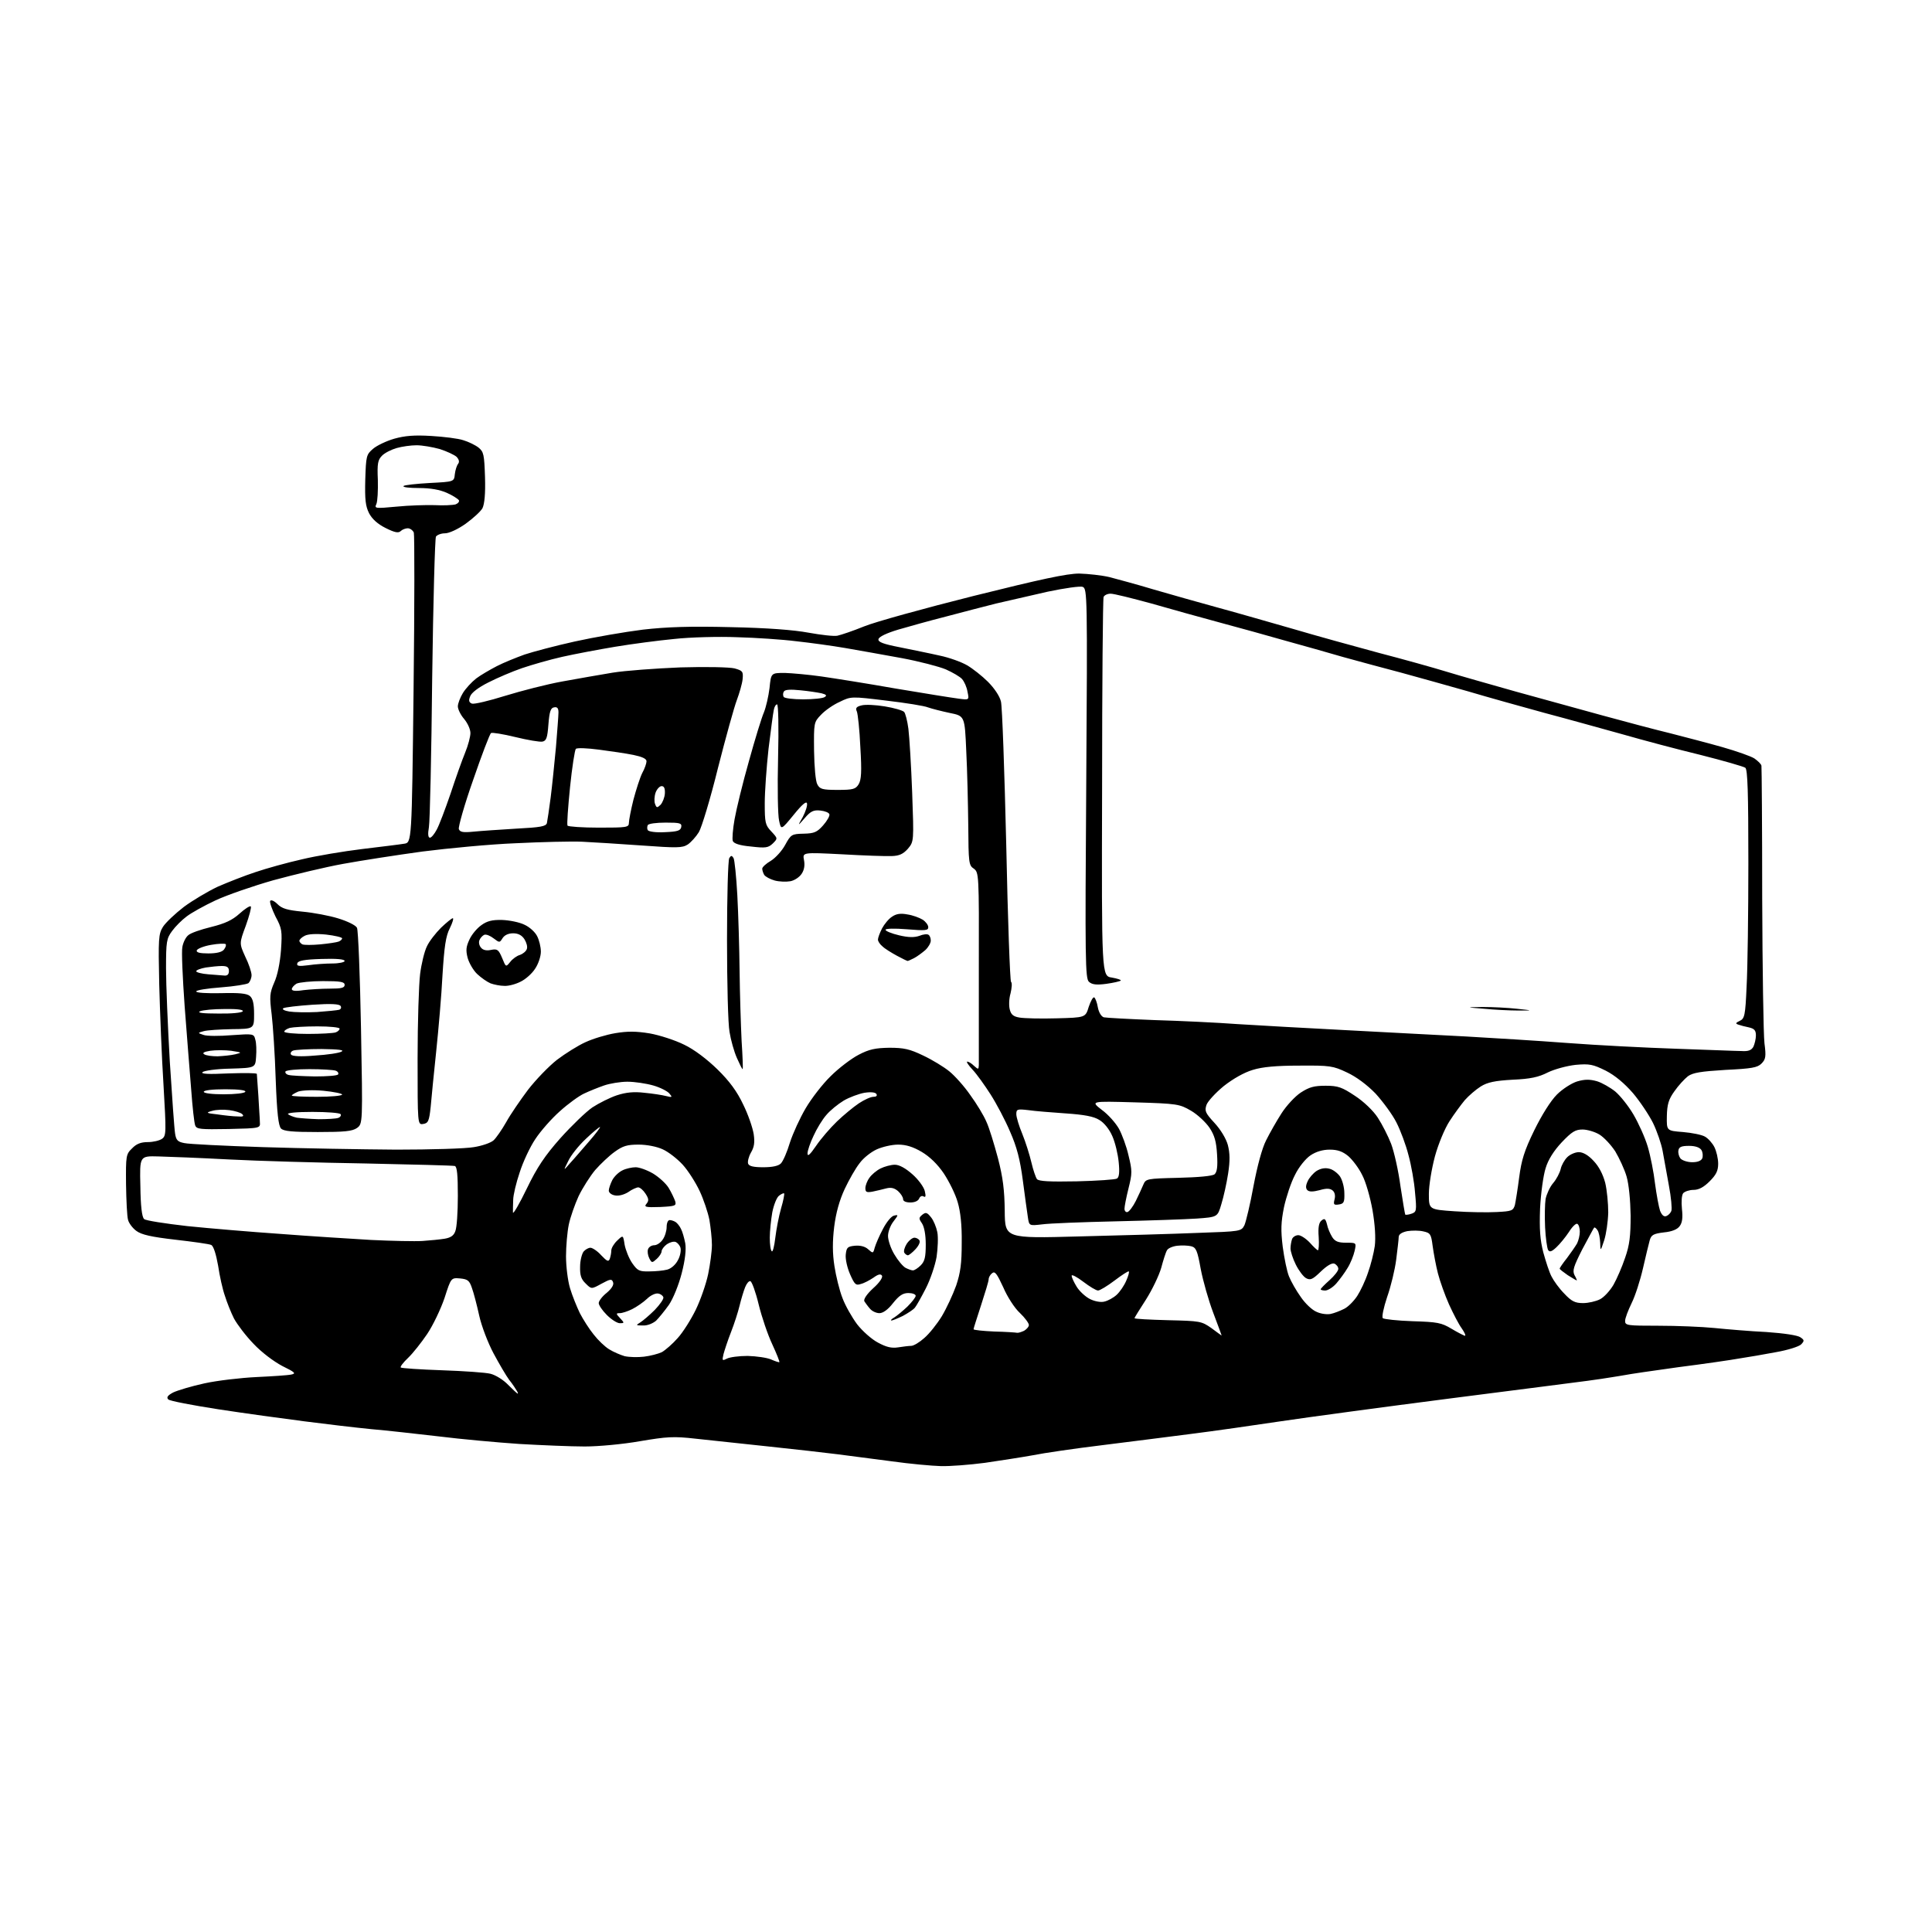 <?xml version="1.0" encoding="UTF-8" standalone="no"?>
<svg 
  version="1.1" 
  xmlns="http://www.w3.org/2000/svg" 
  xmlns:xlink="http://www.w3.org/1999/xlink" 
  xmlns:svg="http://www.w3.org/2000/svg"
  xmlns:rdf="http://www.w3.org/1999/02/22-rdf-syntax-ns#"
  xmlns:cc="http://creativecommons.org/ns#"
  xmlns:dc="http://purl.org/dc/elements/1.1/"
  viewBox="0 0 768 768"
  width="768"
  height="768"
>
<style>svg {background-color: white; }</style>"
<path stroke="none" fill="black" fill-rule="evenodd" d="M374.0,582.8C370.4,582.7 361.6,581.9 354.5,580.9C347.4,580.0 337.7,578.7 333.0,578.1C328.3,577.5 315.9,576.1 305.5,575.0C295.1,573.9 282.0,572.5 276.5,571.9C267.7,570.9 265.1,571.1 254.4,572.9C247.6,574.1 237.9,575.0 232.4,575.0C227.0,575.0 215.3,574.5 206.5,574.0C197.7,573.4 183.3,572.1 174.5,571.0C165.7,570.0 153.6,568.6 147.5,568.1C141.4,567.5 129.5,566.1 121.0,565.0C112.5,563.9 97.1,561.8 86.7,560.2C76.4,558.6 67.5,556.9 66.9,556.3C66.1,555.5 66.6,554.7 68.9,553.5C70.6,552.7 76.2,551.0 81.3,549.9C86.3,548.8 95.7,547.7 102.0,547.4C108.3,547.1 114.5,546.7 115.8,546.4C117.8,546.0 117.3,545.5 112.2,543.0C108.8,541.2 104.0,537.6 100.8,534.2C97.7,531.0 94.3,526.5 93.0,524.1C91.8,521.7 90.2,517.7 89.4,515.1C88.5,512.6 87.3,507.2 86.7,503.1C85.9,498.6 84.9,495.4 84.0,494.9C83.2,494.5 76.7,493.6 69.7,492.8C60.1,491.7 56.2,490.8 54.2,489.3C52.7,488.2 51.2,486.2 50.9,484.9C50.5,483.6 50.2,477.2 50.1,470.7C50.0,459.4 50.1,458.8 52.5,456.5C54.2,454.7 56.0,454.0 58.8,454.0C60.9,454.0 63.4,453.4 64.4,452.7C66.1,451.5 66.1,450.2 65.0,431.4C64.3,420.5 63.6,402.5 63.3,391.5C62.9,373.0 63.0,371.3 64.8,368.4C65.9,366.7 69.6,363.2 73.1,360.5C76.6,357.9 82.7,354.3 86.5,352.5C90.4,350.8 97.2,348.1 101.5,346.7C105.9,345.2 114.2,342.9 120.0,341.6C125.8,340.2 136.6,338.4 144.0,337.5C151.4,336.6 158.9,335.7 160.6,335.4C163.7,335.0 163.7,335.0 164.4,274.2C164.8,240.8 164.8,212.7 164.5,211.7C164.1,210.8 163.0,210.0 162.1,210.0C161.2,210.0 159.9,210.5 159.3,211.1C158.4,212.0 156.9,211.7 153.3,209.9C150.1,208.3 147.9,206.3 146.7,204.0C145.3,201.2 145.0,198.6 145.2,190.7C145.5,181.3 145.6,180.7 148.3,178.4C149.8,177.1 153.6,175.3 156.7,174.4C161.0,173.2 164.7,172.9 171.4,173.3C176.4,173.6 182.2,174.3 184.2,175.0C186.2,175.6 188.9,176.9 190.2,177.9C192.3,179.6 192.5,180.7 192.8,189.7C193.0,196.3 192.6,200.3 191.8,202.0C191.1,203.3 188.0,206.1 185.1,208.2C182.0,210.4 178.5,212.0 176.9,212.0C175.4,212.0 173.8,212.6 173.3,213.3C172.9,213.9 172.2,239.2 171.8,269.5C171.5,299.8 170.9,326.4 170.5,328.8C170.0,331.6 170.2,333.0 170.9,333.0C171.5,333.0 172.7,331.5 173.6,329.8C174.6,328.0 177.0,321.6 179.1,315.5C181.1,309.4 183.7,302.1 184.9,299.2C186.1,296.3 187.0,292.8 187.0,291.4C187.0,289.9 185.9,287.5 184.5,285.8C183.1,284.2 182.0,281.9 182.0,280.8C182.0,279.7 182.9,277.3 184.0,275.5C185.1,273.7 187.5,271.1 189.3,269.7C191.0,268.4 194.8,266.2 197.5,264.8C200.2,263.4 205.2,261.4 208.5,260.2C211.8,259.1 220.8,256.7 228.5,255.0C236.2,253.3 248.3,251.2 255.5,250.3C265.0,249.2 274.5,248.9 290.5,249.3C305.0,249.6 315.5,250.4 321.4,251.5C326.4,252.4 331.5,253.0 332.9,252.7C334.3,252.4 339.1,250.8 343.5,249.0C347.9,247.2 367.5,241.8 387.0,236.9C413.9,230.2 424.1,228.0 429.0,228.0C432.6,228.1 438.0,228.7 441.0,229.4C444.0,230.2 451.9,232.3 458.5,234.3C465.1,236.2 476.6,239.5 484.0,241.5C491.4,243.5 504.9,247.4 514.0,250.0C523.1,252.7 538.4,256.9 548.0,259.5C557.6,262.0 569.8,265.4 575.0,267.0C580.2,268.6 592.6,272.1 602.5,274.9C612.4,277.6 627.9,281.9 637.0,284.4C646.1,286.9 658.2,290.1 664.0,291.5C669.8,293.0 679.1,295.4 684.7,297.0C690.3,298.6 696.0,300.6 697.4,301.5C698.8,302.5 700.1,303.7 700.2,304.4C700.3,305.0 700.5,328.7 700.5,357.0C700.6,385.3 701.0,411.3 701.4,414.7C702.1,420.0 701.9,421.1 700.2,422.8C698.6,424.4 696.3,424.8 685.9,425.3C676.1,425.9 673.0,426.4 671.0,427.8C669.6,428.9 667.2,431.5 665.6,433.8C663.3,437.0 662.7,439.0 662.6,443.7C662.5,449.5 662.5,449.5 669.0,450.0C672.6,450.3 676.5,451.1 677.7,451.8C679.0,452.5 680.7,454.4 681.5,456.0C682.3,457.6 683.0,460.5 683.0,462.6C683.0,465.4 682.2,467.0 679.6,469.6C677.3,471.9 675.3,473.0 673.2,473.0C671.6,473.0 669.8,473.6 669.1,474.3C668.5,475.1 668.3,477.6 668.6,480.6C669.0,484.1 668.7,486.1 667.7,487.4C666.8,488.7 664.6,489.6 661.4,489.9C657.3,490.4 656.4,490.9 655.8,493.0C655.4,494.4 654.2,499.4 653.1,504.2C652.0,509.0 650.0,515.2 648.6,518.0C647.2,520.9 646.0,524.0 646.0,525.1C646.0,526.9 646.9,527.0 659.2,527.0C666.5,527.0 676.5,527.4 681.5,527.9C686.5,528.4 695.8,529.2 702.2,529.5C709.3,530.0 714.6,530.8 715.7,531.6C717.3,532.7 717.3,533.0 716.0,534.4C715.1,535.3 710.6,536.7 706.0,537.5C701.3,538.4 694.8,539.5 691.5,540.0C688.2,540.6 677.2,542.2 667.0,543.5C656.8,544.9 647.4,546.3 646.0,546.6C644.6,546.8 642.1,547.3 640.5,547.5C638.9,547.8 634.6,548.4 631.0,548.9C627.4,549.4 602.9,552.5 576.5,555.9C550.1,559.3 519.7,563.4 509.0,565.0C498.3,566.6 482.3,568.9 473.5,570.0C464.7,571.1 448.7,573.2 438.0,574.5C427.3,575.8 414.9,577.6 410.5,578.5C406.1,579.3 397.6,580.6 391.5,581.5C385.4,582.3 377.6,582.9 374.0,582.8zM205.8,554.0C206.0,554.0 205.8,553.4 205.4,552.8C205.0,552.1 203.7,550.1 202.4,548.5C201.2,546.9 198.4,542.1 196.2,538.0C194.0,533.9 191.4,527.1 190.5,523.0C189.6,518.9 188.3,513.9 187.6,512.0C186.6,509.0 185.9,508.5 182.9,508.2C179.3,507.9 179.3,507.9 176.7,516.0C175.2,520.4 172.1,526.9 169.8,530.3C167.5,533.7 164.1,538.0 162.2,539.8C160.3,541.6 159.0,543.3 159.3,543.6C159.6,543.9 167.0,544.4 175.7,544.7C184.4,545.0 193.1,545.6 195.0,546.1C197.0,546.6 200.1,548.5 202.0,550.5C203.9,552.4 205.6,554.0 205.8,554.0zM309.8,541.5C310.0,541.3 308.7,538.1 307.0,534.4C305.2,530.6 302.8,523.5 301.6,518.6C300.4,513.6 298.9,509.5 298.3,509.3C297.7,509.1 296.8,510.2 296.2,511.7C295.6,513.2 294.6,516.5 294.0,519.0C293.4,521.5 291.9,526.2 290.6,529.5C289.3,532.8 288.0,536.8 287.6,538.3C287.0,540.9 287.1,541.0 288.9,540.1C290.0,539.5 293.7,539.0 297.2,539.0C300.7,539.1 304.9,539.7 306.5,540.4C308.1,541.1 309.6,541.6 309.8,541.5zM256.0,539.3C258.5,539.0 261.6,538.2 263.1,537.5C264.5,536.7 267.4,534.2 269.4,531.9C271.5,529.6 274.7,524.5 276.6,520.6C278.5,516.7 280.7,510.3 281.5,506.5C282.3,502.6 283.0,497.4 283.0,494.9C283.0,492.3 282.5,487.9 282.0,484.9C281.4,481.9 279.7,476.8 278.1,473.4C276.5,470.0 273.5,465.3 271.4,463.0C269.2,460.6 265.7,457.9 263.5,456.9C261.2,455.8 257.1,455.0 253.9,455.0C249.3,455.0 247.6,455.5 244.3,457.9C242.2,459.4 238.7,462.7 236.6,465.1C234.6,467.5 231.6,472.2 230.0,475.5C228.5,478.8 226.7,483.9 226.1,486.8C225.5,489.7 225.0,495.4 225.0,499.4C225.0,503.4 225.7,509.1 226.6,512.1C227.5,515.1 229.3,519.5 230.5,522.0C231.8,524.5 234.2,528.3 236.0,530.5C237.7,532.7 240.5,535.4 242.2,536.4C243.8,537.4 246.6,538.6 248.3,539.1C250.1,539.5 253.5,539.6 256.0,539.3zM357.0,535.6C358.9,535.3 361.3,535.0 362.2,535.0C363.2,535.0 365.5,533.6 367.4,531.9C369.4,530.2 372.5,526.3 374.4,523.2C376.3,520.0 378.8,514.6 380.1,511.0C381.8,505.9 382.3,502.3 382.3,494.0C382.4,487.0 381.8,481.6 380.7,477.9C379.8,474.7 377.3,469.7 375.2,466.5C372.7,462.8 369.6,459.8 366.4,457.9C363.0,455.9 360.2,455.0 357.0,455.0C354.5,455.0 350.7,455.9 348.5,456.9C346.3,457.9 343.2,460.3 341.7,462.4C340.1,464.4 337.5,469.0 335.8,472.6C333.7,477.1 332.3,482.1 331.6,487.7C330.9,493.5 330.9,498.2 331.7,503.3C332.3,507.2 333.7,513.0 334.9,516.0C336.0,519.0 338.7,523.7 340.7,526.4C342.8,529.1 346.5,532.4 349.0,533.7C352.3,535.5 354.4,536.0 357.0,535.6zM485.6,530.9C485.7,531.0 484.2,526.9 482.3,521.9C480.4,516.9 478.2,509.1 477.3,504.4C476.0,497.2 475.5,495.9 473.5,495.4C472.3,495.1 469.8,495.0 468.0,495.2C466.2,495.4 464.3,496.2 463.9,497.0C463.4,497.8 462.4,501.0 461.6,504.0C460.7,507.1 458.0,512.7 455.6,516.5C453.1,520.4 451.0,523.7 451.0,524.0C451.0,524.3 457.0,524.6 464.3,524.8C477.1,525.1 477.6,525.2 481.5,527.9C483.7,529.5 485.5,530.9 485.6,530.9zM582.3,531.0C582.8,531.0 582.2,529.7 581.1,528.1C579.9,526.5 577.7,522.2 576.0,518.5C574.4,514.9 572.4,509.3 571.6,506.2C570.8,503.1 569.9,498.2 569.5,495.3C568.9,490.6 568.6,490.1 565.8,489.5C564.2,489.1 561.3,489.1 559.4,489.4C557.1,489.9 556.0,490.7 556.0,491.8C556.0,492.7 555.5,496.8 555.0,500.8C554.5,504.7 552.9,511.4 551.4,515.6C550.0,519.8 549.2,523.6 549.7,524.0C550.1,524.4 555.5,525.0 561.5,525.2C571.4,525.5 573.0,525.8 577.0,528.2C579.5,529.7 581.9,530.9 582.3,531.0zM404.3,529.8C404.8,529.9 406.0,529.5 407.1,529.0C408.1,528.4 409.0,527.4 409.0,526.7C409.0,526.0 407.4,523.8 405.4,521.9C403.4,520.1 400.4,515.5 398.8,511.7C396.3,506.3 395.5,505.2 394.4,506.1C393.6,506.7 393.0,507.8 393.0,508.6C393.0,509.3 391.6,513.9 390.0,518.8C388.4,523.8 387.0,528.0 387.0,528.4C387.0,528.7 390.7,529.1 395.2,529.3C399.8,529.4 403.9,529.7 404.3,529.8zM255.6,526.9C252.7,526.9 252.7,526.8 254.5,525.7C255.6,525.0 258.2,522.8 260.3,520.7C262.4,518.5 263.9,516.3 263.7,515.7C263.5,515.0 262.5,514.3 261.6,514.2C260.6,514.0 258.6,514.9 257.2,516.3C255.7,517.7 253.1,519.5 251.3,520.4C249.5,521.3 247.3,522.0 246.4,522.0C244.8,522.0 244.8,522.2 246.5,524.0C248.3,525.9 248.2,526.0 246.4,526.0C245.3,526.0 243.0,524.5 241.2,522.7C239.4,520.9 238.0,518.8 238.0,518.0C238.0,517.2 239.4,515.3 241.2,513.9C243.2,512.2 244.1,510.7 243.7,509.7C243.2,508.3 242.6,508.4 239.1,510.3C235.1,512.5 235.1,512.5 232.8,510.2C231.0,508.5 230.5,506.9 230.6,503.5C230.6,501.1 231.3,498.4 232.0,497.5C232.7,496.7 233.9,496.0 234.7,496.0C235.5,496.0 237.5,497.3 239.0,499.0C241.3,501.4 241.9,501.7 242.4,500.4C242.7,499.5 243.0,498.1 243.0,497.1C243.0,496.1 244.1,494.3 245.4,493.1C247.7,490.9 247.7,490.9 248.3,494.8C248.7,496.9 250.0,500.2 251.3,502.1C253.4,505.1 254.1,505.5 258.1,505.4C260.5,505.4 263.7,505.1 265.2,504.7C266.8,504.3 268.6,502.7 269.5,500.9C270.4,499.3 270.8,497.1 270.5,496.0C270.2,495.0 269.3,494.0 268.6,493.7C267.8,493.4 266.3,493.8 265.1,494.6C264.0,495.4 263.0,496.7 263.0,497.4C263.0,498.1 262.1,499.5 261.1,500.4C259.2,502.1 259.1,502.1 258.1,500.2C257.5,499.0 257.3,497.4 257.6,496.6C257.9,495.7 259.0,495.0 260.1,495.0C261.1,495.0 262.6,494.0 263.4,492.8C264.3,491.6 265.0,489.3 265.0,487.8C265.0,486.2 265.5,485.0 266.2,485.0C266.9,485.0 268.0,485.4 268.6,485.8C269.2,486.2 270.2,487.4 270.7,488.5C271.3,489.6 272.0,492.2 272.4,494.2C272.8,496.6 272.4,500.7 271.0,506.1C269.8,510.8 267.6,516.2 265.9,518.7C264.2,521.1 261.9,523.9 260.8,525.0C259.5,526.1 257.3,527.0 255.6,526.9zM354.3,524.9C353.9,524.9 354.4,524.3 355.5,523.7C356.6,523.0 358.9,521.1 360.7,519.4C362.5,517.6 364.0,515.7 364.0,515.1C364.0,514.5 362.7,514.0 361.1,514.0C358.9,514.0 357.4,515.0 355.0,518.0C353.0,520.6 351.0,522.0 349.6,522.0C348.3,522.0 346.6,521.2 345.8,520.2C345.0,519.3 344.0,517.9 343.6,517.3C343.2,516.5 344.5,514.5 347.1,512.1C349.6,509.9 351.0,507.8 350.6,507.1C350.1,506.3 349.1,506.5 347.2,507.9C345.7,508.9 343.5,510.1 342.2,510.4C340.2,511.1 339.7,510.6 337.9,506.5C336.8,504.0 336.0,500.5 336.2,498.7C336.5,495.9 336.9,495.5 339.8,495.2C342.0,495.0 343.9,495.5 345.1,496.6C347.0,498.3 347.1,498.3 347.7,496.0C348.1,494.6 349.5,491.3 351.0,488.5C352.4,485.8 354.4,483.3 355.5,483.2C357.2,482.8 357.1,483.0 355.2,485.5C354.0,487.0 353.0,489.6 353.0,491.3C353.0,493.0 354.1,496.3 355.5,498.6C356.9,501.0 358.9,503.4 360.0,504.0C361.0,504.5 362.3,505.0 362.9,505.0C363.5,505.0 364.9,504.1 366.0,503.0C367.6,501.4 368.0,499.7 368.0,494.7C368.0,490.8 367.4,487.7 366.5,486.3C365.2,484.4 365.2,484.1 366.6,482.9C368.0,481.8 368.5,481.9 370.1,483.9C371.1,485.1 372.2,487.8 372.6,489.8C373.0,491.8 372.8,496.3 372.3,499.7C371.7,503.1 369.8,508.7 368.0,512.2C366.2,515.7 364.3,519.1 363.7,519.8C363.1,520.6 360.9,522.0 358.9,523.1C356.8,524.1 354.7,525.0 354.3,524.9zM529.0,522.3C530.4,522.0 532.7,521.1 534.3,520.3C535.8,519.6 538.1,517.3 539.5,515.2C540.8,513.2 542.8,509.0 543.8,505.9C544.9,502.9 546.1,498.1 546.5,495.3C546.9,492.1 546.6,486.9 545.6,481.1C544.7,476.0 542.9,469.7 541.5,467.1C540.2,464.4 537.7,461.1 536.0,459.6C533.7,457.7 531.7,457.0 528.6,457.0C525.8,457.0 523.1,457.8 520.9,459.3C519.0,460.6 516.3,463.9 514.8,467.0C513.2,470.0 511.3,475.8 510.4,479.9C509.2,485.9 509.1,489.0 509.9,495.6C510.5,500.1 511.6,505.5 512.4,507.4C513.2,509.4 515.3,513.1 517.1,515.6C518.8,518.1 521.6,520.8 523.4,521.5C525.1,522.3 527.6,522.6 529.0,522.3zM439.0,517.4C440.4,517.1 442.6,515.9 443.9,514.7C445.2,513.5 446.9,511.0 447.7,509.1C448.5,507.3 449.0,505.6 448.7,505.4C448.5,505.2 446.0,506.8 443.1,509.0C440.2,511.2 437.2,513.0 436.5,513.0C435.7,513.0 433.1,511.4 430.6,509.5C428.1,507.6 426.0,506.5 426.0,507.1C426.0,507.8 426.9,509.7 428.0,511.5C429.1,513.3 431.5,515.5 433.3,516.4C435.1,517.3 437.6,517.8 439.0,517.4zM629.3,518.0C631.4,518.0 634.4,517.3 636.0,516.5C637.6,515.7 640.0,513.1 641.4,510.7C642.7,508.4 644.8,503.6 646.0,500.0C647.8,494.9 648.2,491.3 648.2,483.2C648.1,477.1 647.5,470.8 646.6,467.7C645.8,464.9 643.7,460.4 642.1,457.7C640.4,455.1 637.6,452.1 635.8,451.0C634.0,449.9 630.9,449.0 629.1,449.0C626.2,449.0 624.8,449.9 620.8,454.1C617.7,457.4 615.4,461.0 614.4,464.4C613.5,467.2 612.5,474.4 612.2,480.4C611.9,488.8 612.2,492.8 613.5,497.9C614.5,501.5 615.9,505.9 616.8,507.5C617.6,509.1 619.8,512.2 621.8,514.2C624.7,517.3 626.1,518.0 629.3,518.0zM526.8,513.0C525.8,513.0 525.0,512.8 525.0,512.5C525.0,512.2 526.6,510.6 528.5,508.9C530.4,507.2 532.0,505.2 532.0,504.4C532.0,503.6 531.3,502.7 530.4,502.3C529.4,502.0 527.5,503.1 525.0,505.5C521.8,508.6 520.9,509.0 519.2,508.1C518.1,507.5 516.3,505.1 515.1,502.7C513.9,500.3 513.0,497.4 513.0,496.3C513.0,495.1 513.3,493.5 513.6,492.6C513.9,491.7 515.1,491.0 516.1,491.0C517.1,491.0 519.2,492.4 520.7,494.0C522.1,495.6 523.6,497.0 523.9,497.0C524.2,497.0 524.4,494.6 524.2,491.7C523.9,487.9 524.3,486.0 525.3,485.2C526.5,484.2 526.9,484.4 527.5,486.7C527.8,488.3 528.8,490.5 529.6,491.8C530.7,493.5 532.0,494.0 535.1,494.0C539.2,494.0 539.2,494.0 538.5,497.2C538.1,499.0 536.9,502.1 535.7,504.0C534.6,505.9 532.5,508.7 531.2,510.2C529.8,511.8 527.8,513.0 526.8,513.0zM626.8,509.0C626.6,509.0 625.0,508.0 623.2,506.9C621.5,505.7 620.0,504.6 620.0,504.3C620.0,504.0 621.3,502.1 622.9,500.1C624.4,498.1 626.2,495.5 626.9,494.3C627.5,493.1 628.0,491.0 628.0,489.6C628.0,488.2 627.6,486.8 627.0,486.5C626.5,486.2 625.0,487.6 623.7,489.7C622.3,491.8 620.1,494.5 618.7,495.8C616.8,497.6 616.0,497.8 615.4,496.9C615.0,496.2 614.4,492.1 614.2,487.9C614.0,483.6 614.1,478.5 614.4,476.6C614.8,474.7 616.1,471.8 617.4,470.3C618.7,468.8 620.0,466.3 620.4,464.7C620.7,463.2 621.9,461.1 623.0,460.0C624.1,458.9 626.2,458.0 627.6,458.0C629.3,458.0 631.4,459.2 633.5,461.5C635.6,463.7 637.2,466.8 638.1,470.2C638.8,473.1 639.3,478.4 639.3,482.0C639.2,485.6 638.5,490.5 637.7,493.0C636.2,497.5 636.2,497.5 636.1,494.0C636.0,492.1 635.6,489.8 635.0,489.0C634.5,488.2 633.9,487.8 633.7,488.0C633.4,488.3 631.4,492.2 629.0,496.6C625.5,503.5 625.0,505.1 625.9,506.9C626.6,508.1 626.9,509.0 626.8,509.0zM360.9,499.0C360.5,499.0 359.8,498.5 359.5,498.0C359.1,497.4 359.6,495.8 360.4,494.5C361.3,493.1 362.7,492.0 363.5,492.0C364.2,492.0 365.2,492.5 365.5,493.1C365.9,493.7 365.2,495.2 363.9,496.6C362.7,497.9 361.3,499.0 360.9,499.0zM308.2,492.0C308.6,488.7 309.6,483.4 310.5,480.3C311.4,477.3 311.9,474.6 311.7,474.4C311.5,474.2 310.6,474.6 309.7,475.3C308.8,475.9 307.6,478.9 307.0,481.9C306.5,484.8 306.0,489.4 306.0,492.0C306.0,494.6 306.3,497.0 306.8,497.4C307.2,497.8 307.8,495.4 308.2,492.0zM168.0,493.3C171.0,493.1 175.0,492.7 176.8,492.4C179.1,492.0 180.4,491.2 181.0,489.4C181.6,488.0 182.0,481.7 182.0,475.4C182.0,467.1 181.7,463.8 180.8,463.5C180.1,463.3 164.2,462.9 145.5,462.5C126.8,462.2 102.3,461.5 91.0,460.9C79.7,460.3 67.1,459.8 63.0,459.7C55.5,459.5 55.5,459.5 55.8,471.5C55.9,479.4 56.4,483.8 57.3,484.6C57.9,485.2 65.7,486.4 74.5,487.4C83.3,488.3 99.9,489.7 111.5,490.5C123.1,491.4 139.2,492.4 147.5,492.9C155.8,493.3 165.0,493.5 168.0,493.3zM429.0,491.5C445.2,491.1 466.4,490.5 476.0,490.1C493.3,489.5 493.4,489.5 494.7,487.0C495.3,485.6 497.0,478.6 498.3,471.4C499.8,463.5 501.7,456.4 503.3,453.3C504.7,450.5 507.4,445.7 509.4,442.6C511.3,439.6 514.8,435.8 517.1,434.3C520.5,432.1 522.4,431.6 527.0,431.6C531.9,431.6 533.5,432.2 538.6,435.6C542.0,437.8 545.9,441.5 547.7,444.3C549.4,446.9 551.8,451.6 553.0,454.7C554.2,457.9 555.9,465.4 556.7,471.5C557.6,477.5 558.5,482.7 558.6,482.8C558.7,483.0 559.8,482.9 561.0,482.5C563.1,481.8 563.2,481.4 562.5,474.1C562.2,469.9 561.0,463.2 559.9,459.2C558.9,455.2 556.7,449.3 555.1,446.2C553.5,443.0 549.7,437.9 546.8,434.7C543.4,431.2 539.1,428.0 535.4,426.3C529.9,423.7 528.7,423.5 516.5,423.6C507.5,423.6 501.8,424.1 498.0,425.3C494.6,426.3 490.2,428.8 486.5,431.7C483.2,434.4 480.1,437.8 479.6,439.2C478.8,441.6 479.1,442.4 482.8,446.4C485.2,449.0 487.4,452.6 488.1,455.2C488.9,458.4 489.0,461.3 488.2,466.5C487.6,470.4 486.4,475.8 485.5,478.7C484.0,483.8 484.0,483.8 475.7,484.4C471.2,484.7 456.7,485.2 443.5,485.5C430.3,485.8 417.2,486.3 414.3,486.7C409.1,487.3 409.1,487.3 408.6,483.9C408.3,482.0 407.4,475.4 406.6,469.3C405.5,460.9 404.2,455.9 401.5,449.8C399.6,445.3 396.1,438.7 393.8,435.1C391.5,431.5 388.3,427.0 386.6,425.2C385.0,423.5 384.0,422.0 384.5,422.0C385.0,422.0 386.2,422.7 387.2,423.7C388.9,425.2 389.0,425.2 389.1,423.4C389.1,422.4 389.1,404.7 389.1,384.2C389.2,347.4 389.1,346.8 387.1,345.3C385.1,344.0 385.0,342.9 384.9,328.2C384.8,319.6 384.5,306.2 384.1,298.5C383.5,284.6 383.5,284.6 377.5,283.4C374.2,282.7 370.3,281.7 368.9,281.2C367.5,280.6 360.0,279.4 352.3,278.5C338.4,276.8 338.3,276.8 333.8,279.0C331.3,280.1 328.0,282.4 326.4,284.1C323.5,287.1 323.5,287.3 323.6,298.4C323.7,304.8 324.2,310.6 324.9,311.8C325.9,313.7 326.9,314.0 333.0,314.0C339.1,314.0 340.1,313.7 341.3,311.8C342.4,310.0 342.6,306.8 342.0,297.0C341.7,290.1 341.0,283.7 340.6,282.8C340.0,281.5 340.4,280.9 342.5,280.4C344.0,280.0 348.1,280.2 351.7,280.8C355.4,281.4 358.8,282.4 359.4,283.0C359.9,283.5 360.7,286.6 361.1,289.7C361.5,292.9 362.2,304.3 362.6,315.0C363.3,334.5 363.3,334.5 360.9,337.4C359.0,339.5 357.5,340.2 354.5,340.3C352.3,340.4 343.4,340.1 334.8,339.6C319.0,338.8 319.0,338.8 319.6,341.9C320.0,343.9 319.7,345.8 318.7,347.3C317.8,348.7 315.8,350.0 314.2,350.3C312.5,350.6 309.7,350.5 307.9,350.0C306.1,349.5 304.3,348.5 303.8,347.8C303.4,347.1 303.0,346.0 303.0,345.3C303.0,344.7 304.5,343.3 306.4,342.2C308.2,341.1 310.8,338.3 312.1,335.9C314.4,331.7 314.7,331.5 319.5,331.4C323.7,331.3 324.8,330.8 327.2,328.1C328.8,326.3 329.9,324.3 329.7,323.7C329.5,323.0 327.9,322.4 326.1,322.2C323.4,321.9 322.2,322.5 319.9,325.2C317.0,328.5 317.0,328.5 319.1,324.8C320.2,322.7 321.0,320.3 320.8,319.4C320.6,318.3 318.9,319.7 315.5,323.9C310.5,330.0 310.5,330.0 309.7,326.2C309.2,324.2 309.0,312.9 309.3,301.2C309.6,289.1 309.4,280.0 308.9,280.0C308.4,280.0 307.8,281.0 307.6,282.2C307.3,283.5 306.4,290.4 305.5,297.7C304.7,305.0 304.0,314.7 304.0,319.3C304.0,327.0 304.2,328.0 306.6,330.5C309.2,333.3 309.2,333.3 307.2,335.3C305.4,337.0 304.4,337.2 298.5,336.5C294.0,336.1 291.7,335.3 291.3,334.3C291.0,333.5 291.3,329.6 292.0,325.7C292.7,321.7 295.2,311.4 297.7,302.6C300.1,293.9 302.8,285.1 303.7,283.1C304.5,281.1 305.5,276.8 305.9,273.5C306.5,267.5 306.5,267.5 312.0,267.5C315.0,267.6 321.6,268.2 326.5,268.9C331.4,269.6 344.7,271.7 356.0,273.7C367.3,275.6 378.5,277.4 380.9,277.7C385.3,278.3 385.3,278.3 384.6,275.0C384.3,273.1 383.3,270.9 382.4,269.9C381.6,269.0 378.7,267.3 376.0,266.1C373.4,265.0 365.4,262.9 358.4,261.6C351.3,260.3 341.2,258.5 336.0,257.6C330.8,256.7 322.0,255.5 316.5,254.9C311.0,254.2 300.4,253.5 293.0,253.3C285.6,253.0 274.3,253.3 268.0,254.0C261.7,254.6 251.1,256.0 244.5,257.1C237.9,258.2 228.4,260.0 223.5,261.1C218.6,262.2 211.3,264.3 207.5,265.6C203.7,266.9 197.6,269.5 194.1,271.3C190.1,273.3 187.4,275.4 186.9,276.8C186.2,278.5 186.4,279.2 187.6,279.7C188.5,280.0 194.4,278.6 200.8,276.6C207.3,274.6 217.4,272.0 223.5,270.9C229.6,269.8 238.6,268.2 243.5,267.4C248.4,266.6 260.6,265.7 270.5,265.3C280.6,265.0 290.0,265.2 292.0,265.7C295.2,266.6 295.5,266.9 295.2,270.0C295.0,271.9 293.9,275.6 292.9,278.3C291.9,280.9 288.5,293.1 285.4,305.3C282.4,317.5 278.9,329.0 277.8,330.8C276.7,332.6 274.7,334.8 273.4,335.7C271.2,337.1 269.1,337.1 255.2,336.1C246.6,335.5 235.9,334.8 231.5,334.6C227.1,334.4 215.2,334.7 205.0,335.2C194.8,335.6 178.1,337.2 167.9,338.5C157.7,339.9 143.5,342.1 136.4,343.4C129.2,344.7 116.8,347.7 108.7,349.9C100.6,352.2 90.2,355.8 85.7,357.9C81.2,360.0 76.0,362.9 74.2,364.3C72.3,365.7 69.7,368.3 68.4,370.1C66.2,373.1 66.0,374.3 66.0,384.9C66.0,391.3 66.7,408.0 67.5,422.0C68.4,436.0 69.3,448.9 69.6,450.6C70.0,453.2 70.6,453.9 73.3,454.4C75.0,454.8 89.1,455.5 104.5,456.0C119.9,456.5 143.8,456.9 157.5,457.0C171.2,457.0 185.1,456.6 188.4,456.0C191.6,455.5 195.1,454.3 196.2,453.3C197.2,452.4 199.5,449.1 201.2,446.1C202.9,443.0 206.9,437.2 209.9,433.2C213.0,429.2 218.1,423.9 221.4,421.3C224.7,418.8 229.8,415.6 232.7,414.3C235.7,412.9 241.0,411.3 244.6,410.7C249.4,409.9 252.8,409.9 258.3,410.8C262.2,411.5 268.4,413.5 272.0,415.3C276.0,417.2 281.1,421.1 285.2,425.1C290.0,429.8 293.0,433.9 295.4,439.0C297.4,443.0 299.2,448.3 299.6,450.8C300.1,454.2 299.8,456.0 298.5,458.2C297.6,459.8 297.1,461.8 297.4,462.6C297.8,463.6 299.6,464.0 303.4,464.0C307.0,464.0 309.4,463.5 310.4,462.5C311.3,461.6 312.9,457.9 314.0,454.2C315.2,450.5 318.0,444.4 320.3,440.5C322.6,436.6 327.0,430.9 330.2,427.8C333.4,424.6 338.4,420.8 341.3,419.3C345.5,417.1 347.9,416.6 353.5,416.5C359.3,416.5 361.6,417.0 367.0,419.6C370.6,421.3 375.2,424.1 377.4,425.9C379.5,427.6 383.3,431.8 385.7,435.3C388.2,438.7 391.1,443.5 392.1,445.9C393.2,448.2 395.2,454.8 396.7,460.4C398.7,468.1 399.3,473.1 399.4,481.4C399.5,492.3 399.5,492.3 429.0,491.5zM662.4,483.4C663.2,483.1 664.1,482.2 664.4,481.3C664.7,480.5 664.3,475.9 663.4,471.2C662.5,466.4 661.4,460.2 660.9,457.4C660.4,454.7 658.7,449.7 657.1,446.4C655.5,443.2 651.9,437.8 649.1,434.5C645.7,430.6 642.0,427.5 638.3,425.6C633.2,423.1 631.9,422.8 626.3,423.3C622.8,423.7 618.0,425.0 615.3,426.3C611.6,428.2 608.3,428.9 601.3,429.2C594.3,429.6 591.3,430.2 588.6,431.9C586.7,433.1 583.9,435.5 582.3,437.3C580.8,439.1 578.0,442.9 576.2,445.7C574.3,448.6 571.7,454.9 570.4,459.7C569.1,464.6 568.0,471.2 568.0,474.6C568.0,480.8 568.0,480.8 578.2,481.5C583.9,481.9 591.4,482.0 595.0,481.8C600.9,481.5 601.5,481.3 602.2,479.0C602.5,477.6 603.3,472.7 603.9,468.0C604.8,461.2 605.9,457.5 609.9,449.3C612.9,443.2 616.4,437.6 618.9,435.1C621.1,432.9 624.7,430.6 626.9,429.9C630.0,429.0 631.9,429.0 634.8,429.8C636.8,430.4 640.1,432.3 642.1,433.9C644.1,435.6 647.3,439.6 649.3,443.0C651.3,446.4 653.9,452.1 655.0,455.8C656.1,459.5 657.4,466.1 657.9,470.5C658.5,475.0 659.4,479.8 659.9,481.3C660.6,483.0 661.4,483.8 662.4,483.4zM209.4,472.5C213.5,464.0 216.6,459.4 222.8,452.4C227.3,447.4 233.0,441.9 235.5,440.2C238.1,438.5 242.5,436.3 245.2,435.4C248.9,434.2 252.0,433.9 256.2,434.4C259.4,434.7 263.3,435.3 264.8,435.7C267.2,436.3 267.4,436.2 266.1,434.7C265.4,433.8 262.5,432.3 259.7,431.5C256.9,430.7 252.3,430.0 249.4,430.0C246.6,430.0 242.4,430.7 240.1,431.5C237.8,432.3 234.3,433.7 232.2,434.7C230.2,435.6 225.8,438.8 222.6,441.7C219.3,444.6 214.9,449.6 212.8,452.8C210.7,455.9 207.9,461.9 206.6,466.0C205.2,470.1 204.0,475.1 204.0,477.0C203.9,478.9 203.9,481.2 203.9,482.0C204.0,482.8 206.5,478.5 209.4,472.5zM448.2,481.8C448.9,481.6 450.4,479.6 451.5,477.4C452.6,475.2 453.9,472.3 454.5,470.9C455.5,468.6 455.8,468.5 468.4,468.2C476.5,468.0 481.9,467.5 482.8,466.8C483.8,465.9 484.1,463.8 483.8,458.9C483.5,453.8 482.8,451.3 480.8,448.3C479.3,446.1 476.0,443.0 473.4,441.5C468.9,438.9 468.1,438.7 451.1,438.2C433.5,437.7 433.5,437.7 438.0,441.2C440.5,443.0 443.5,446.4 444.8,448.7C446.0,450.9 447.8,455.7 448.6,459.3C450.1,465.4 450.1,466.4 448.6,472.4C447.7,476.0 447.0,479.6 447.0,480.5C447.0,481.4 447.6,482.0 448.2,481.8zM262.4,479.8C256.6,480.0 255.9,479.8 257.0,478.5C258.0,477.3 257.9,476.5 256.6,474.5C255.7,473.1 254.4,472.0 253.7,472.0C253.1,472.0 251.2,472.8 249.7,473.9C248.1,474.9 245.9,475.5 244.5,475.2C243.1,475.0 242.0,474.1 242.0,473.3C242.0,472.5 242.6,470.7 243.4,469.1C244.2,467.6 246.0,465.9 247.5,465.2C248.9,464.5 251.3,464.0 252.7,464.0C254.1,464.0 257.2,465.1 259.6,466.5C261.9,467.9 264.7,470.4 265.8,472.2C266.9,474.0 268.0,476.4 268.4,477.5C268.9,479.3 268.5,479.5 262.4,479.8zM532.2,478.8C530.2,479.1 530.0,478.8 530.5,476.8C530.9,475.3 530.6,473.9 529.7,473.2C528.7,472.4 527.3,472.3 524.6,473.1C521.9,473.8 520.4,473.8 519.7,473.1C519.0,472.4 519.0,471.3 519.8,469.6C520.4,468.2 522.0,466.4 523.3,465.5C524.9,464.5 526.7,464.1 528.5,464.6C529.9,464.9 531.8,466.4 532.7,467.7C533.6,469.1 534.4,472.0 534.4,474.3C534.5,477.9 534.2,478.5 532.2,478.8zM361.9,478.0C360.1,478.0 359.0,477.5 359.0,476.7C359.0,475.9 358.1,474.5 357.0,473.5C355.6,472.3 354.3,471.9 352.3,472.4C350.8,472.8 348.3,473.4 346.8,473.7C344.5,474.1 344.0,473.9 344.0,472.3C344.0,471.3 344.7,469.4 345.6,468.2C346.4,467.0 348.4,465.3 350.0,464.5C351.6,463.7 354.2,463.0 355.7,463.0C357.5,463.0 360.0,464.4 362.7,466.8C365.0,468.8 367.2,471.8 367.6,473.4C368.1,475.5 368.0,476.1 367.1,475.6C366.5,475.2 365.7,475.6 365.4,476.4C365.0,477.4 363.6,478.0 361.9,478.0zM428.0,469.6C436.2,469.4 443.4,468.9 444.0,468.5C444.9,468.0 445.1,465.9 444.7,462.0C444.4,458.8 443.3,454.2 442.2,451.7C441.0,448.9 438.9,446.3 437.0,445.2C434.8,443.8 431.0,443.1 423.7,442.6C418.1,442.2 411.4,441.7 408.8,441.3C404.4,440.8 404.0,440.9 404.0,442.9C404.0,444.1 405.1,447.7 406.4,450.8C407.7,454.0 409.3,459.1 410.0,462.1C410.7,465.1 411.7,468.0 412.2,468.7C412.9,469.6 417.2,469.8 428.0,469.6zM226.5,462.5C228.0,460.9 231.4,456.9 234.1,453.8C236.9,450.6 238.8,448.0 238.5,448.0C238.2,448.0 235.6,450.1 232.9,452.7C230.1,455.3 226.9,459.3 225.9,461.5C223.9,465.5 223.9,465.5 226.5,462.5zM672.7,462.0C674.9,462.0 676.3,461.4 676.7,460.4C677.0,459.5 676.9,458.0 676.3,457.1C675.6,456.1 673.9,455.5 671.4,455.5C668.5,455.5 667.4,455.9 667.2,457.3C667.0,458.3 667.4,459.7 668.0,460.5C668.7,461.3 670.8,462.0 672.7,462.0zM324.4,455.5C326.3,452.7 330.0,448.4 332.7,445.8C335.3,443.3 339.3,440.0 341.4,438.6C343.5,437.2 346.1,436.0 347.2,436.0C348.3,436.0 348.8,435.6 348.4,434.9C348.0,434.2 346.2,434.0 343.6,434.4C341.4,434.8 337.6,436.2 335.4,437.5C333.1,438.9 330.0,441.4 328.5,443.2C326.9,445.0 324.6,448.8 323.4,451.5C322.1,454.2 321.0,457.4 321.0,458.5C321.0,459.9 322.0,459.0 324.4,455.5zM126.3,450.0C116.3,450.0 112.8,449.7 111.7,448.6C110.7,447.5 110.1,442.6 109.6,429.2C109.3,419.3 108.5,407.6 108.0,403.3C107.1,396.1 107.2,394.8 109.0,390.6C110.3,387.8 111.3,382.8 111.7,377.7C112.2,370.1 112.1,369.1 109.5,364.3C108.1,361.4 107.1,358.6 107.4,358.1C107.8,357.6 109.0,358.1 110.3,359.4C112.1,361.2 114.2,361.8 120.3,362.4C124.6,362.8 131.0,364.0 134.5,365.1C138.1,366.2 141.4,367.8 141.9,368.8C142.4,369.7 143.1,387.7 143.5,408.6C144.2,446.7 144.2,446.7 141.9,448.4C140.0,449.7 137.0,450.0 126.3,450.0zM90.9,448.8C79.7,449.0 78.2,448.9 77.6,447.4C77.2,446.4 76.5,440.0 76.0,433.1C75.4,426.2 74.3,411.3 73.4,400.0C72.6,388.7 72.1,378.1 72.5,376.4C72.8,374.7 73.8,372.6 74.8,371.8C75.7,370.9 79.8,369.5 83.9,368.5C89.5,367.1 92.3,365.8 95.2,363.2C97.3,361.3 99.3,360.0 99.7,360.3C100.0,360.7 99.1,364.1 97.7,368.0C95.1,375.0 95.1,375.0 97.5,380.3C98.9,383.1 100.0,386.5 100.0,387.6C100.0,388.8 99.4,390.2 98.8,390.8C98.1,391.3 93.1,392.1 87.8,392.5C82.4,392.9 78.0,393.6 78.0,394.1C78.0,394.7 82.2,394.9 87.8,394.8C95.0,394.6 98.1,394.9 99.3,395.9C100.5,396.9 101.0,398.9 101.0,403.1C101.0,409.0 101.0,409.0 92.2,409.1C87.4,409.2 82.4,409.5 81.0,409.9C78.5,410.6 78.5,410.6 80.9,411.4C82.2,411.9 87.3,411.9 92.1,411.5C100.8,410.9 100.9,410.9 101.5,413.3C101.9,414.6 102.0,417.6 101.8,420.1C101.5,424.5 101.5,424.5 91.5,424.8C86.0,424.9 81.1,425.6 80.5,426.2C79.8,426.9 82.7,427.1 90.8,426.7C96.9,426.5 102.0,426.5 102.1,426.9C102.1,427.2 102.4,431.1 102.7,435.5C102.9,439.9 103.3,444.6 103.3,446.0C103.5,448.5 103.5,448.5 90.9,448.8zM168.2,446.8C166.0,447.1 166.0,447.1 166.0,420.8C166.0,406.3 166.5,391.2 167.0,387.2C167.5,383.2 168.7,378.2 169.7,376.2C170.6,374.2 173.2,370.9 175.3,368.8C177.5,366.7 179.6,365.0 180.0,365.0C180.4,365.0 179.9,366.8 178.8,369.0C177.2,372.1 176.6,376.3 175.9,387.6C175.5,395.7 174.3,409.3 173.4,417.9C172.5,426.5 171.5,436.4 171.2,440.0C170.6,445.7 170.2,446.5 168.2,446.8zM126.7,444.9C130.1,444.9 133.5,444.7 134.4,444.4C135.3,444.1 135.7,443.4 135.4,442.9C135.1,442.4 130.1,442.0 124.2,442.0C117.8,442.0 114.0,442.4 114.5,442.9C115.1,443.4 116.6,444.0 118.0,444.3C119.4,444.5 123.3,444.8 126.7,444.9zM94.5,443.8C96.6,444.0 97.1,443.7 96.3,442.9C95.7,442.3 93.4,441.6 91.2,441.3C88.9,441.0 85.9,441.1 84.3,441.6C81.7,442.3 81.9,442.5 86.5,443.0C89.2,443.4 92.8,443.8 94.5,443.8zM126.0,436.0C131.5,436.0 136.0,435.6 136.0,435.1C136.0,434.7 132.7,434.0 128.6,433.6C124.4,433.2 120.2,433.4 118.6,433.9C117.2,434.5 116.0,435.2 116.0,435.5C116.0,435.8 120.5,436.0 126.0,436.0zM88.9,435.0C93.3,435.0 97.2,434.6 97.5,434.0C97.9,433.4 95.0,433.0 89.6,433.0C84.5,433.0 81.0,433.4 81.0,434.0C81.0,434.6 84.3,435.0 88.9,435.0zM125.2,427.9C130.0,427.9 134.1,427.6 134.4,427.1C134.7,426.6 134.3,425.9 133.4,425.6C132.5,425.3 127.8,425.0 123.0,425.0C118.1,425.0 113.9,425.4 113.5,425.9C113.2,426.4 113.8,427.1 114.7,427.3C115.7,427.6 120.4,427.8 125.2,427.9zM295.2,425.0C295.0,425.0 294.0,423.0 292.9,420.5C291.8,418.0 290.5,413.4 290.0,410.2C289.4,407.1 289.0,390.6 289.0,373.5C289.0,356.4 289.4,341.9 289.9,341.1C290.6,340.0 290.9,340.0 291.6,341.1C292.0,341.8 292.7,348.5 293.1,355.9C293.5,363.4 293.9,376.9 294.0,386.0C294.1,395.1 294.5,407.6 294.8,413.8C295.2,419.9 295.4,425.0 295.2,425.0zM86.5,419.9C88.7,419.8 91.8,419.5 93.5,419.1C96.3,418.4 96.3,418.4 91.9,417.7C89.4,417.4 85.6,417.4 83.6,417.7C81.0,418.1 80.3,418.6 81.2,419.1C81.9,419.6 84.3,419.9 86.5,419.9zM125.2,419.6C130.1,419.3 134.9,418.6 135.8,418.0C137.0,417.4 134.6,417.1 127.8,417.0C122.5,417.0 117.5,417.3 116.6,417.6C115.7,417.9 115.3,418.7 115.7,419.2C116.1,419.9 119.5,420.1 125.2,419.6zM692.2,417.8C695.0,418.0 696.2,417.5 697.0,416.1C697.5,415.0 698.0,413.0 698.0,411.6C698.0,409.6 697.4,408.9 695.2,408.4C693.7,408.1 691.8,407.6 691.0,407.3C689.8,406.9 689.9,406.6 691.6,405.8C693.5,404.9 693.8,403.7 694.3,392.2C694.7,385.2 695.0,363.0 695.0,342.9C695.0,314.8 694.7,306.0 693.8,305.2C693.1,304.7 685.1,302.4 676.0,300.1C666.9,297.9 653.0,294.2 645.0,291.9C637.0,289.7 623.1,285.8 614.0,283.4C604.9,280.9 591.2,277.1 583.5,274.8C575.8,272.6 563.9,269.3 557.0,267.4C550.1,265.6 539.8,262.8 534.0,261.2C528.2,259.5 517.9,256.6 511.0,254.7C504.1,252.7 492.4,249.5 485.0,247.5C477.6,245.5 465.3,242.1 457.7,239.9C450.0,237.8 442.8,236.0 441.5,236.0C440.2,236.0 439.0,236.6 438.7,237.3C438.4,238.1 438.1,272.3 438.1,313.3C437.9,388.0 437.9,388.0 442.0,388.6C444.2,389.0 445.8,389.5 445.5,389.8C445.2,390.1 442.6,390.7 439.7,391.1C435.9,391.6 434.1,391.4 432.9,390.3C431.4,389.1 431.3,381.9 431.8,311.5C432.3,236.7 432.2,234.0 430.4,233.3C429.4,232.9 423.2,233.8 416.5,235.2C409.9,236.7 400.7,238.8 396.0,239.9C391.3,241.1 382.3,243.4 376.0,245.1C369.7,246.7 361.1,249.1 357.0,250.3C352.4,251.7 349.4,253.1 349.2,254.1C349.0,255.2 351.0,256.0 357.7,257.3C362.5,258.3 369.6,259.7 373.5,260.6C377.4,261.4 382.3,263.2 384.5,264.5C386.7,265.8 390.4,268.7 392.7,271.0C395.2,273.5 397.4,276.7 397.9,278.9C398.4,280.9 399.3,306.6 400.0,336.0C400.6,365.4 401.5,389.9 401.9,390.3C402.4,390.7 402.2,392.8 401.7,394.9C401.1,396.9 401.0,399.8 401.4,401.3C401.9,403.3 402.8,404.1 405.3,404.5C407.0,404.8 413.7,405.0 420.0,404.8C431.5,404.5 431.5,404.5 432.8,400.2C433.6,397.9 434.5,396.2 435.0,396.5C435.4,396.8 436.1,398.5 436.4,400.4C436.8,402.5 437.8,404.1 438.8,404.4C439.7,404.6 448.8,405.1 459.0,405.5C469.2,405.8 484.0,406.5 492.0,407.1C500.0,407.6 519.3,408.7 535.0,409.5C550.7,410.3 572.0,411.5 582.5,412.0C593.0,412.6 611.2,413.7 623.0,414.6C634.8,415.5 654.4,416.5 666.5,416.9C678.6,417.3 690.2,417.8 692.2,417.8zM122.4,411.0C127.6,411.0 132.5,410.7 133.4,410.4C134.3,410.1 135.0,409.4 135.0,408.9C135.0,408.4 131.1,408.0 126.2,408.0C121.4,408.0 116.5,408.3 115.2,408.6C114.0,409.0 113.0,409.6 113.0,410.1C113.0,410.6 117.2,411.0 122.4,411.0zM86.7,402.9C91.8,403.0 96.2,402.6 96.5,402.0C96.9,401.4 94.3,401.0 89.3,401.1C85.0,401.1 80.6,401.5 79.5,402.0C78.2,402.6 80.6,402.9 86.7,402.9zM126.0,402.3C130.1,402.0 134.1,401.6 134.8,401.4C135.5,401.2 135.8,400.5 135.4,399.9C134.9,399.1 131.7,398.9 124.2,399.4C118.4,399.8 113.2,400.4 112.6,400.8C112.0,401.2 113.1,401.8 115.0,402.1C116.9,402.4 121.9,402.5 126.0,402.3zM603.5,401.7C600.2,401.7 594.1,401.4 590.0,401.0C582.5,400.4 582.5,400.4 589.5,400.3C593.4,400.3 599.4,400.6 603.0,401.0C609.5,401.7 609.5,401.7 603.5,401.7zM120.6,393.6C123.2,393.3 127.9,393.0 131.1,393.0C135.7,393.0 137.0,392.7 137.0,391.5C137.0,390.3 135.4,390.0 128.4,390.0C123.7,390.0 119.0,390.5 117.9,391.0C116.9,391.6 116.0,392.6 116.0,393.2C116.0,393.9 117.5,394.1 120.6,393.6zM200.5,391.9C198.8,391.9 196.4,391.4 195.0,390.9C193.6,390.3 191.3,388.7 189.7,387.2C188.2,385.8 186.5,382.9 185.9,380.8C185.1,377.7 185.3,376.3 186.6,373.5C187.5,371.5 189.6,369.0 191.3,367.8C193.6,366.1 195.7,365.6 199.6,365.7C202.5,365.8 206.5,366.6 208.5,367.6C210.5,368.5 212.7,370.5 213.5,372.1C214.3,373.6 215.0,376.4 215.0,378.3C215.0,380.2 214.0,383.2 212.7,385.1C211.5,387.0 208.9,389.3 207.0,390.2C205.1,391.2 202.2,392.0 200.5,391.9zM89.2,387.8C90.4,387.9 91.0,387.3 91.0,386.0C91.0,384.5 90.3,384.0 88.2,384.0C86.7,384.0 83.8,384.3 81.8,384.6C79.7,385.0 78.0,385.6 78.0,386.1C78.0,386.5 80.1,387.1 82.8,387.3C85.4,387.5 88.3,387.7 89.2,387.8zM122.5,383.7C125.1,383.3 129.5,383.0 132.1,383.0C134.8,383.0 137.0,382.5 137.0,382.0C137.0,381.3 133.7,381.0 127.8,381.2C121.0,381.4 118.5,381.9 118.2,382.9C117.8,384.0 118.7,384.2 122.5,383.7zM202.8,382.4C203.7,381.2 205.5,379.9 206.7,379.6C207.8,379.2 209.1,378.2 209.4,377.3C209.8,376.4 209.3,374.7 208.5,373.4C207.5,371.8 206.0,371.0 204.0,371.0C202.1,371.0 200.6,371.7 199.8,372.9C198.6,374.8 198.6,374.8 196.2,373.0C194.9,372.0 193.3,371.3 192.5,371.6C191.8,371.9 190.9,372.9 190.6,373.7C190.2,374.6 190.5,375.9 191.2,376.7C192.0,377.7 193.4,378.0 195.2,377.6C197.7,377.1 198.2,377.5 199.6,380.8C201.1,384.5 201.1,384.5 202.8,382.4zM360.8,382.0C360.6,382.0 358.7,381.1 356.5,379.9C354.3,378.7 351.7,377.1 350.8,376.2C349.8,375.4 349.0,374.2 349.0,373.5C349.0,372.8 349.7,370.9 350.6,369.1C351.5,367.4 353.3,365.2 354.6,364.4C356.3,363.2 358.1,363.0 360.7,363.5C362.8,363.8 365.5,364.8 366.8,365.6C368.0,366.4 369.0,367.7 369.0,368.6C369.0,369.9 367.8,370.0 360.5,369.4C355.6,369.0 352.0,369.1 352.0,369.6C352.0,370.1 354.4,371.1 357.4,371.8C361.2,372.7 363.5,372.7 365.5,372.0C366.9,371.4 368.6,371.2 369.1,371.6C369.6,371.9 370.0,372.9 370.0,373.9C370.0,374.9 369.0,376.6 367.8,377.7C366.5,378.8 364.5,380.3 363.3,380.9C362.1,381.5 361.0,382.0 360.8,382.0zM82.8,379.0C86.0,379.0 88.2,378.5 89.0,377.5C89.7,376.6 90.0,375.7 89.7,375.3C89.3,375.0 86.7,375.1 83.9,375.6C81.0,376.1 78.5,377.1 78.2,377.8C78.0,378.6 79.3,379.0 82.8,379.0zM127.3,375.4C130.5,375.1 133.8,374.6 134.6,374.3C135.4,374.0 136.0,373.4 136.0,373.0C136.0,372.6 133.1,371.9 129.6,371.5C125.5,371.1 122.4,371.3 121.1,372.0C119.9,372.6 119.0,373.5 119.0,374.0C119.0,374.4 119.6,375.1 120.2,375.4C120.9,375.7 124.1,375.7 127.3,375.4zM188.2,330.6C191.1,330.3 198.8,329.8 205.2,329.4C214.9,328.9 217.0,328.5 217.4,327.2C217.6,326.2 218.3,321.7 218.9,317.0C219.5,312.3 220.4,303.3 221.0,297.0C221.5,290.7 222.0,284.5 222.0,283.2C222.0,281.5 221.5,280.9 220.2,281.2C218.9,281.4 218.4,282.9 218.0,288.0C217.6,293.3 217.2,294.5 215.6,294.8C214.6,295.0 209.8,294.2 204.9,293.0C200.0,291.8 195.6,291.1 195.2,291.4C194.7,291.7 191.5,300.1 188.1,310.0C184.6,319.9 182.1,328.8 182.4,329.6C182.9,330.8 184.1,331.0 188.2,330.6zM264.3,330.8C269.3,330.6 270.5,330.2 270.8,328.8C271.1,327.2 270.3,327.0 264.6,327.0C261.0,327.0 257.8,327.4 257.5,328.0C257.2,328.6 257.2,329.5 257.5,330.0C257.9,330.6 260.8,331.0 264.3,330.8zM238.1,329.0C249.1,329.0 250.0,328.9 250.0,327.1C250.0,326.1 250.8,321.9 251.8,317.9C252.9,313.8 254.4,309.1 255.3,307.3C256.3,305.5 257.0,303.4 257.0,302.6C257.0,301.6 255.2,300.8 251.8,300.1C248.9,299.5 242.7,298.6 238.1,298.0C233.5,297.4 229.4,297.2 228.9,297.7C228.5,298.1 227.4,305.0 226.6,312.9C225.8,320.9 225.3,327.7 225.6,328.2C225.9,328.6 231.5,329.0 238.1,329.0zM262.6,319.9C263.4,319.0 264.2,317.0 264.3,315.4C264.4,313.4 264.0,312.5 263.0,312.5C262.2,312.5 261.1,313.7 260.6,315.1C260.1,316.6 260.0,318.6 260.4,319.6C261.0,321.2 261.2,321.2 262.6,319.9zM319.3,278.0C323.3,278.0 327.1,277.6 327.8,277.1C328.8,276.5 328.5,276.1 326.6,275.6C325.2,275.3 321.4,274.7 318.2,274.4C314.3,274.0 312.0,274.1 311.6,274.9C311.2,275.5 311.2,276.4 311.5,277.0C311.8,277.6 315.4,278.0 319.3,278.0zM157.6,201.4C162.5,200.9 169.3,200.7 172.8,200.8C176.2,201.0 180.0,200.8 181.1,200.5C182.1,200.1 182.7,199.4 182.4,198.8C182.0,198.3 179.9,196.9 177.6,195.9C174.9,194.7 171.2,194.0 166.6,194.0C162.8,194.0 160.0,193.7 160.4,193.2C160.8,192.8 165.5,192.3 170.8,192.0C180.5,191.5 180.5,191.5 180.8,188.5C181.0,186.8 181.6,185.0 182.1,184.4C182.7,183.6 182.5,182.7 181.5,181.6C180.6,180.8 177.6,179.4 174.8,178.5C171.9,177.7 167.8,177.0 165.6,177.0C163.3,177.0 159.8,177.5 157.7,178.1C155.6,178.7 153.0,180.0 151.9,181.1C150.2,182.8 149.9,184.2 150.2,190.8C150.3,195.0 150.1,199.3 149.6,200.4C148.8,202.1 149.1,202.2 157.6,201.4z" />

</svg>
